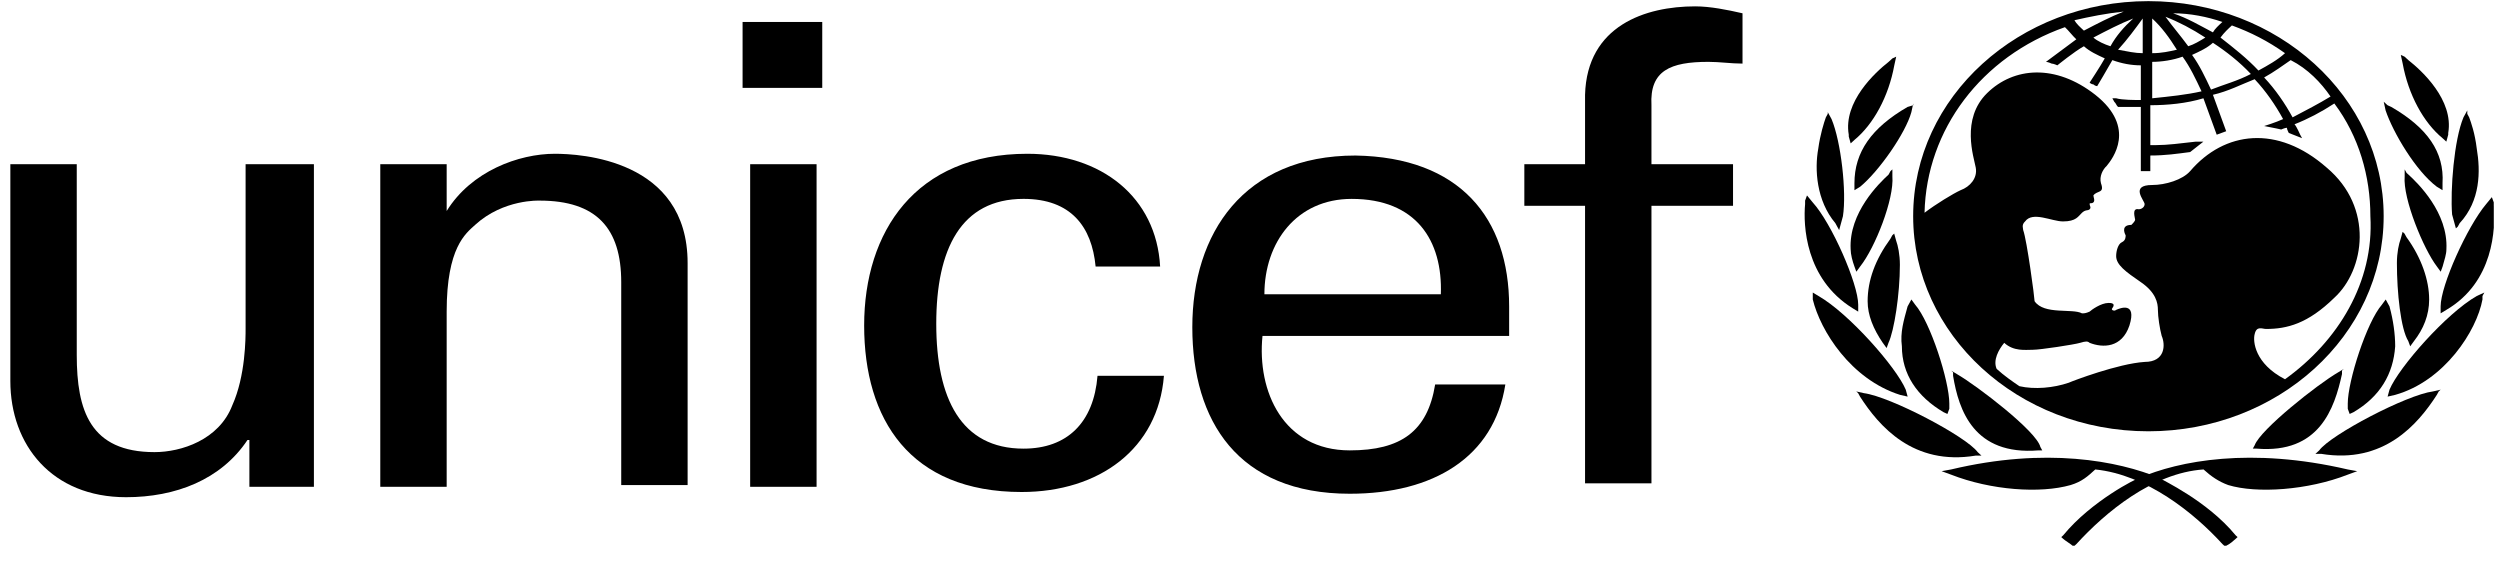 <svg width="151" height="34" viewBox="0 0 151 34" fill="none" xmlns="http://www.w3.org/2000/svg">
<g clip-path="url(#clip0_957_9368)">
<path d="M129.764 0.069C121.972 0.069 115.555 5.831 115.555 13.06C115.555 20.184 121.857 26.05 129.764 26.05C137.556 26.05 143.973 20.288 143.973 13.06C143.973 5.831 137.556 0.069 129.764 0.069ZM140.765 5.831C140.077 6.25 139.275 6.669 138.473 7.088C138.015 6.25 137.442 5.412 136.754 4.679C137.327 4.365 137.9 3.946 138.358 3.631C139.39 4.155 140.192 4.993 140.765 5.831ZM134.806 1.536C135.952 1.955 136.983 2.479 138.015 3.212C137.556 3.631 136.983 3.946 136.41 4.26C135.723 3.526 134.921 2.898 134.118 2.269C134.348 1.955 134.577 1.746 134.806 1.536ZM135.952 4.469C135.15 4.888 134.348 5.098 133.546 5.412C133.202 4.679 132.858 3.946 132.4 3.317C132.858 3.107 133.316 2.898 133.66 2.584C134.462 3.107 135.264 3.736 135.952 4.469ZM134.233 1.326C134.004 1.536 133.775 1.746 133.66 1.955C132.858 1.536 132.17 1.117 131.254 0.803C132.285 0.803 133.316 1.012 134.233 1.326ZM133.202 2.269C132.858 2.479 132.514 2.688 132.17 2.793C131.712 2.165 131.254 1.641 130.795 1.012C131.597 1.326 132.4 1.746 133.202 2.269ZM129.993 1.117C130.566 1.641 131.025 2.269 131.483 3.003C131.025 3.107 130.566 3.212 129.993 3.212V1.117ZM129.993 3.736C130.566 3.736 131.254 3.631 131.827 3.422C132.285 4.05 132.629 4.784 132.973 5.517C132.056 5.726 131.025 5.831 129.993 5.936V3.736ZM129.42 1.117V3.212C128.962 3.212 128.503 3.107 127.931 3.003C128.503 2.374 128.962 1.746 129.42 1.117ZM127.472 2.793C127.128 2.688 126.67 2.479 126.441 2.269C127.243 1.85 128.045 1.431 128.847 1.117C128.274 1.641 127.816 2.165 127.472 2.793ZM128.274 0.698C127.472 1.012 126.67 1.431 125.868 1.85C125.639 1.641 125.41 1.431 125.295 1.222C126.212 1.012 127.243 0.803 128.274 0.698ZM138.015 22.907C136.181 21.965 136.067 20.603 136.181 20.184C136.296 19.66 136.639 19.869 136.869 19.869C138.129 19.869 139.39 19.555 140.994 17.984C142.827 16.307 143.4 12.536 140.536 10.127C137.556 7.507 134.348 7.926 132.285 10.336C131.827 10.86 130.795 11.174 129.993 11.174C128.618 11.174 129.535 12.117 129.535 12.326C129.535 12.536 129.306 12.641 129.191 12.641C128.733 12.536 128.962 13.165 128.962 13.269C128.962 13.374 128.733 13.584 128.733 13.584C128.16 13.584 128.274 14.003 128.389 14.212C128.389 14.317 128.389 14.527 128.16 14.631C127.931 14.736 127.816 15.155 127.816 15.469C127.816 15.993 128.389 16.412 129.306 17.041C130.222 17.669 130.337 18.298 130.337 18.717C130.337 19.136 130.452 19.869 130.566 20.288C130.795 20.812 130.795 21.86 129.535 21.86C127.931 21.965 125.18 23.012 124.951 23.117C124.034 23.431 122.889 23.536 121.972 23.326C121.513 23.012 121.055 22.698 120.597 22.279C120.368 21.755 120.711 21.127 121.055 20.707C121.628 21.231 122.316 21.127 122.774 21.127C123.232 21.127 125.295 20.812 125.639 20.707C125.982 20.603 126.097 20.603 126.212 20.707C127.014 21.022 128.16 21.022 128.618 19.66C129.076 18.193 128.045 18.612 127.816 18.717C127.701 18.822 127.472 18.717 127.587 18.612C127.816 18.298 127.472 18.298 127.358 18.298C126.899 18.298 126.326 18.717 126.212 18.822C125.982 18.927 125.868 18.927 125.753 18.927C125.18 18.612 123.461 19.031 122.889 18.193C122.889 17.984 122.43 14.527 122.201 13.898C122.201 13.793 122.086 13.584 122.316 13.374C122.774 12.745 123.92 13.374 124.607 13.374C125.41 13.374 125.524 13.06 125.753 12.85C125.982 12.641 126.097 12.745 126.212 12.641C126.326 12.536 126.212 12.431 126.212 12.326C126.212 12.222 126.326 12.326 126.441 12.222C126.555 12.117 126.441 11.907 126.441 11.803C126.67 11.488 127.128 11.698 126.899 11.069C126.785 10.65 127.014 10.231 127.243 10.022C127.587 9.603 129.076 7.717 126.555 5.726C124.149 3.841 121.628 4.05 120.024 5.622C118.419 7.193 119.222 9.498 119.336 10.127C119.451 10.755 118.992 11.279 118.419 11.488C117.961 11.698 116.93 12.326 116.242 12.85C116.357 7.822 119.68 3.422 124.722 1.641C124.951 1.85 125.18 2.165 125.41 2.374C124.837 2.793 123.576 3.736 123.576 3.736C123.576 3.736 123.691 3.736 123.92 3.841C124.034 3.841 124.264 3.946 124.264 3.946C124.264 3.946 125.295 3.107 125.868 2.793C126.212 3.107 126.67 3.317 127.128 3.526C126.899 3.946 126.212 4.993 126.212 4.993C126.212 4.993 126.326 5.098 126.441 5.098C126.555 5.203 126.67 5.203 126.67 5.203C126.67 5.203 127.358 4.05 127.587 3.631C128.16 3.841 128.733 3.946 129.306 3.946V6.041C128.962 6.041 128.16 6.041 127.816 5.936H127.587L127.701 6.146C127.816 6.25 127.816 6.355 127.931 6.46C128.16 6.46 128.962 6.46 129.306 6.46V10.336H129.879V9.393C130.795 9.393 131.483 9.288 132.285 9.184L133.087 8.555H132.629C131.712 8.66 130.91 8.765 130.222 8.765C130.222 8.765 129.993 8.765 129.879 8.765V6.355C130.91 6.355 132.056 6.25 133.087 5.936C133.316 6.565 133.889 8.136 133.889 8.136L134.462 7.926C134.462 7.926 133.889 6.355 133.66 5.726C134.577 5.517 135.379 5.098 136.181 4.784C136.869 5.517 137.442 6.355 137.9 7.193C137.442 7.403 136.754 7.612 136.754 7.612C137.327 7.717 137.785 7.822 137.785 7.822C137.785 7.822 138.015 7.717 138.129 7.717C138.129 7.822 138.244 8.031 138.244 8.031L139.046 8.346L138.931 8.136C138.931 8.136 138.702 7.612 138.588 7.507C139.39 7.193 140.192 6.774 140.994 6.25C142.484 8.241 143.171 10.65 143.171 13.06C143.4 17.041 141.223 20.603 138.015 22.907Z" fill="black"/>
<path d="M114.301 3.528L114.072 3.737C113.27 4.366 111.321 6.147 111.665 8.137V8.242L111.78 8.661L112.009 8.451C113.155 7.509 114.072 5.832 114.415 3.947L114.53 3.423L114.301 3.528Z" fill="black"/>
<path d="M110.397 6.879L110.282 7.089C110.167 7.403 109.938 8.136 109.824 8.974C109.594 10.232 109.709 12.117 110.855 13.479L110.969 13.689L111.084 13.898L111.313 13.06C111.542 11.594 111.199 8.555 110.626 7.193L110.397 6.774V6.879Z" fill="black"/>
<path d="M109.028 12.118V12.328C108.913 13.585 109.028 16.832 111.893 18.613L112.236 18.823V18.404C112.236 17.147 110.632 13.48 109.486 12.223L109.142 11.804L109.028 12.118Z" fill="black"/>
<path d="M109.492 17.878V18.088C109.951 19.974 111.784 22.907 114.763 23.85L115.222 23.955L115.107 23.536C114.534 22.174 111.669 18.926 109.836 17.878L109.492 17.669V17.878Z" fill="black"/>
<path d="M115.56 6.356L115.216 6.46C113.039 7.718 112.008 9.184 112.008 11.07V11.489L112.352 11.28C113.498 10.337 115.102 8.032 115.446 6.775L115.56 6.251V6.356Z" fill="black"/>
<path d="M114.185 10.336L114.07 10.546C113.497 11.069 111.664 12.851 111.779 15.05C111.779 15.365 111.893 15.784 112.008 16.098L112.122 16.412L112.352 16.098C113.268 14.946 114.414 12.012 114.3 10.65V10.231L114.185 10.336Z" fill="black"/>
<path d="M114.294 14.213L114.18 14.423C113.263 15.68 112.805 16.937 112.805 18.194C112.805 19.032 113.148 19.87 113.721 20.708L113.951 21.023L114.065 20.708C114.409 19.975 114.753 17.775 114.753 15.994C114.753 15.366 114.638 14.842 114.524 14.527L114.409 14.108L114.294 14.213Z" fill="black"/>
<path d="M115.333 18.298L115.218 18.508C114.989 19.346 114.76 20.079 114.874 20.917C114.874 22.594 115.791 23.956 117.395 24.898L117.624 25.003L117.739 24.689V24.375C117.739 23.013 116.593 19.451 115.676 18.403L115.447 18.089L115.333 18.298Z" fill="black"/>
<path d="M112.232 23.746L112.346 23.956C113.492 25.737 115.555 28.146 119.336 27.518H119.68L119.451 27.308C118.763 26.365 114.18 23.956 112.576 23.746L112.117 23.642L112.232 23.746Z" fill="black"/>
<path d="M117.846 28.355L117.273 28.459L117.846 28.669C120.253 29.612 123.232 29.821 125.066 29.297C125.753 29.088 126.097 28.774 126.555 28.355C129.649 28.669 132.514 30.974 134.233 32.859L134.348 32.964H134.462C134.691 32.859 134.92 32.65 135.035 32.545L135.15 32.44L135.035 32.336C133.316 30.24 130.566 28.983 130.451 28.878C127.93 27.831 123.576 26.993 117.846 28.355Z" fill="black"/>
<path d="M117.966 22.489V22.698C118.31 24.793 119.227 27.517 123.123 27.203H123.352L123.237 26.993C123.008 26.05 119.456 23.327 118.195 22.593L117.852 22.384L117.966 22.489Z" fill="black"/>
<path d="M145.008 3.317L145.122 3.841C145.466 5.727 146.383 7.403 147.529 8.346L147.758 8.555L147.873 8.136V8.032C148.216 6.041 146.268 4.26 145.466 3.632L145.237 3.422L145.008 3.317Z" fill="black"/>
<path d="M149.024 6.669L148.794 7.088C148.221 8.45 147.992 11.488 148.107 12.955L148.336 13.793L148.451 13.688L148.565 13.479C149.826 12.117 149.826 10.336 149.596 8.974C149.482 8.031 149.253 7.402 149.138 7.088L149.024 6.878V6.669Z" fill="black"/>
<path d="M150.508 11.907L150.164 12.326C149.018 13.688 147.414 17.25 147.414 18.507V18.926L147.758 18.717C150.623 17.041 150.737 13.793 150.623 12.431V12.222L150.508 11.907Z" fill="black"/>
<path d="M150.055 17.669L149.597 17.878C147.763 18.926 144.898 22.174 144.326 23.536L144.211 23.955L144.669 23.85C147.649 23.012 149.597 19.974 149.941 18.088V17.878L150.055 17.669Z" fill="black"/>
<path d="M143.977 6.146L144.091 6.669C144.55 8.031 145.925 10.336 147.185 11.279L147.529 11.488V11.069C147.643 9.184 146.612 7.717 144.435 6.46L144.206 6.355L143.977 6.146Z" fill="black"/>
<path d="M145.242 10.231V10.65C145.127 12.012 146.388 15.05 147.19 16.098L147.419 16.412L147.534 16.098C147.648 15.679 147.763 15.365 147.763 15.05C147.877 12.851 146.044 11.069 145.471 10.546L145.356 10.441L145.242 10.231Z" fill="black"/>
<path d="M145.117 14.003L145.003 14.422C144.888 14.736 144.773 15.26 144.773 15.889C144.773 17.67 145.003 19.87 145.461 20.603L145.576 20.917L145.805 20.603C146.378 19.87 146.721 19.032 146.721 18.089C146.721 16.936 146.263 15.574 145.346 14.317L145.232 14.108L145.117 14.003Z" fill="black"/>
<path d="M144.097 18.089L143.867 18.403C142.951 19.451 141.805 23.013 141.805 24.375C141.805 24.375 141.805 24.584 141.805 24.689L141.919 25.003L142.148 24.898C143.753 23.956 144.555 22.594 144.669 20.917C144.669 20.184 144.555 19.346 144.326 18.508L144.211 18.298L144.097 18.089Z" fill="black"/>
<path d="M147.415 23.536L146.956 23.641C145.352 23.85 140.768 26.26 140.081 27.203L139.852 27.412H140.195C143.977 28.041 146.039 25.631 147.185 23.85L147.3 23.641L147.415 23.536Z" fill="black"/>
<path d="M129.198 28.878C129.084 28.878 126.333 30.24 124.615 32.336L124.5 32.44L124.615 32.545C124.729 32.65 125.073 32.859 125.188 32.964H125.302L125.417 32.859C127.136 30.974 130 28.564 133.094 28.355C133.553 28.774 134.011 29.088 134.584 29.297C136.303 29.821 139.397 29.612 141.803 28.669L142.376 28.459L141.803 28.355C135.959 26.993 131.605 27.831 129.198 28.878Z" fill="black"/>
<path d="M141.571 22.278L141.227 22.488C139.966 23.221 136.529 25.945 136.185 26.888L136.07 27.097H136.3C140.081 27.412 140.998 24.688 141.456 22.593V22.383L141.571 22.278Z" fill="black"/>
<path d="M44.852 1.327H49.664V5.308H44.852V1.327ZM45.31 9.918H49.321V29.403H45.31V9.918Z" fill="black"/>
<path d="M14.949 9.917H18.96V29.403H15.063V26.574H14.949C13.345 28.984 10.594 30.031 7.615 30.031C3.146 30.031 0.625 26.888 0.625 23.012V9.917H4.636V21.441C4.636 24.793 5.438 27.308 9.334 27.308C10.938 27.308 13.23 26.574 14.032 24.479C14.834 22.698 14.834 20.393 14.834 19.869V9.917H14.949Z" fill="black"/>
<path d="M26.979 12.745C28.469 10.336 31.334 9.288 33.511 9.288C35.001 9.288 41.532 9.602 41.532 15.888V29.298H37.522V17.041C37.522 13.793 36.032 12.117 32.594 12.117C32.594 12.117 30.417 12.012 28.698 13.583C28.125 14.107 26.979 14.945 26.979 18.821V29.402H22.969V9.917H26.979V12.745Z" fill="black"/>
<path d="M66.175 16.098C65.946 13.688 64.686 12.012 61.821 12.012C58.039 12.012 56.55 15.05 56.55 19.555C56.55 24.059 58.039 27.098 61.821 27.098C64.457 27.098 66.061 25.526 66.29 22.698H70.301C69.957 27.098 66.405 29.717 61.706 29.717C54.946 29.717 52.195 25.317 52.195 19.66C52.195 14.002 55.289 9.288 62.05 9.288C66.519 9.288 69.842 11.907 70.072 16.098H66.175Z" fill="black"/>
<path d="M76.255 20.289C75.912 23.641 77.516 27.203 81.527 27.203C84.621 27.203 86.225 26.051 86.683 23.222H90.923C90.236 27.622 86.569 29.822 81.527 29.822C74.766 29.822 72.016 25.422 72.016 19.765C72.016 14.108 75.11 9.394 81.871 9.394C88.173 9.498 91.152 13.165 91.152 18.508V20.289H76.255ZM87.027 17.774C87.142 14.527 85.537 12.013 81.641 12.013C78.318 12.013 76.37 14.632 76.37 17.774H87.027Z" fill="black"/>
<path d="M95.737 29.193V12.431H92.07V9.917H95.737V5.727C95.852 1.536 99.404 0.384 102.384 0.384C103.3 0.384 104.332 0.593 105.248 0.803V3.841C104.561 3.841 103.873 3.736 103.186 3.736C100.894 3.736 99.633 4.26 99.748 6.355V9.917H104.675V12.431H99.748V29.193H95.737Z" fill="black"/>
</g>
<defs>
<clipPath id="clip0_957_9368">
<rect width="150" height="33" fill="white" transform="translate(0.625 0.069)"/>
</clipPath>
</defs>
</svg>
